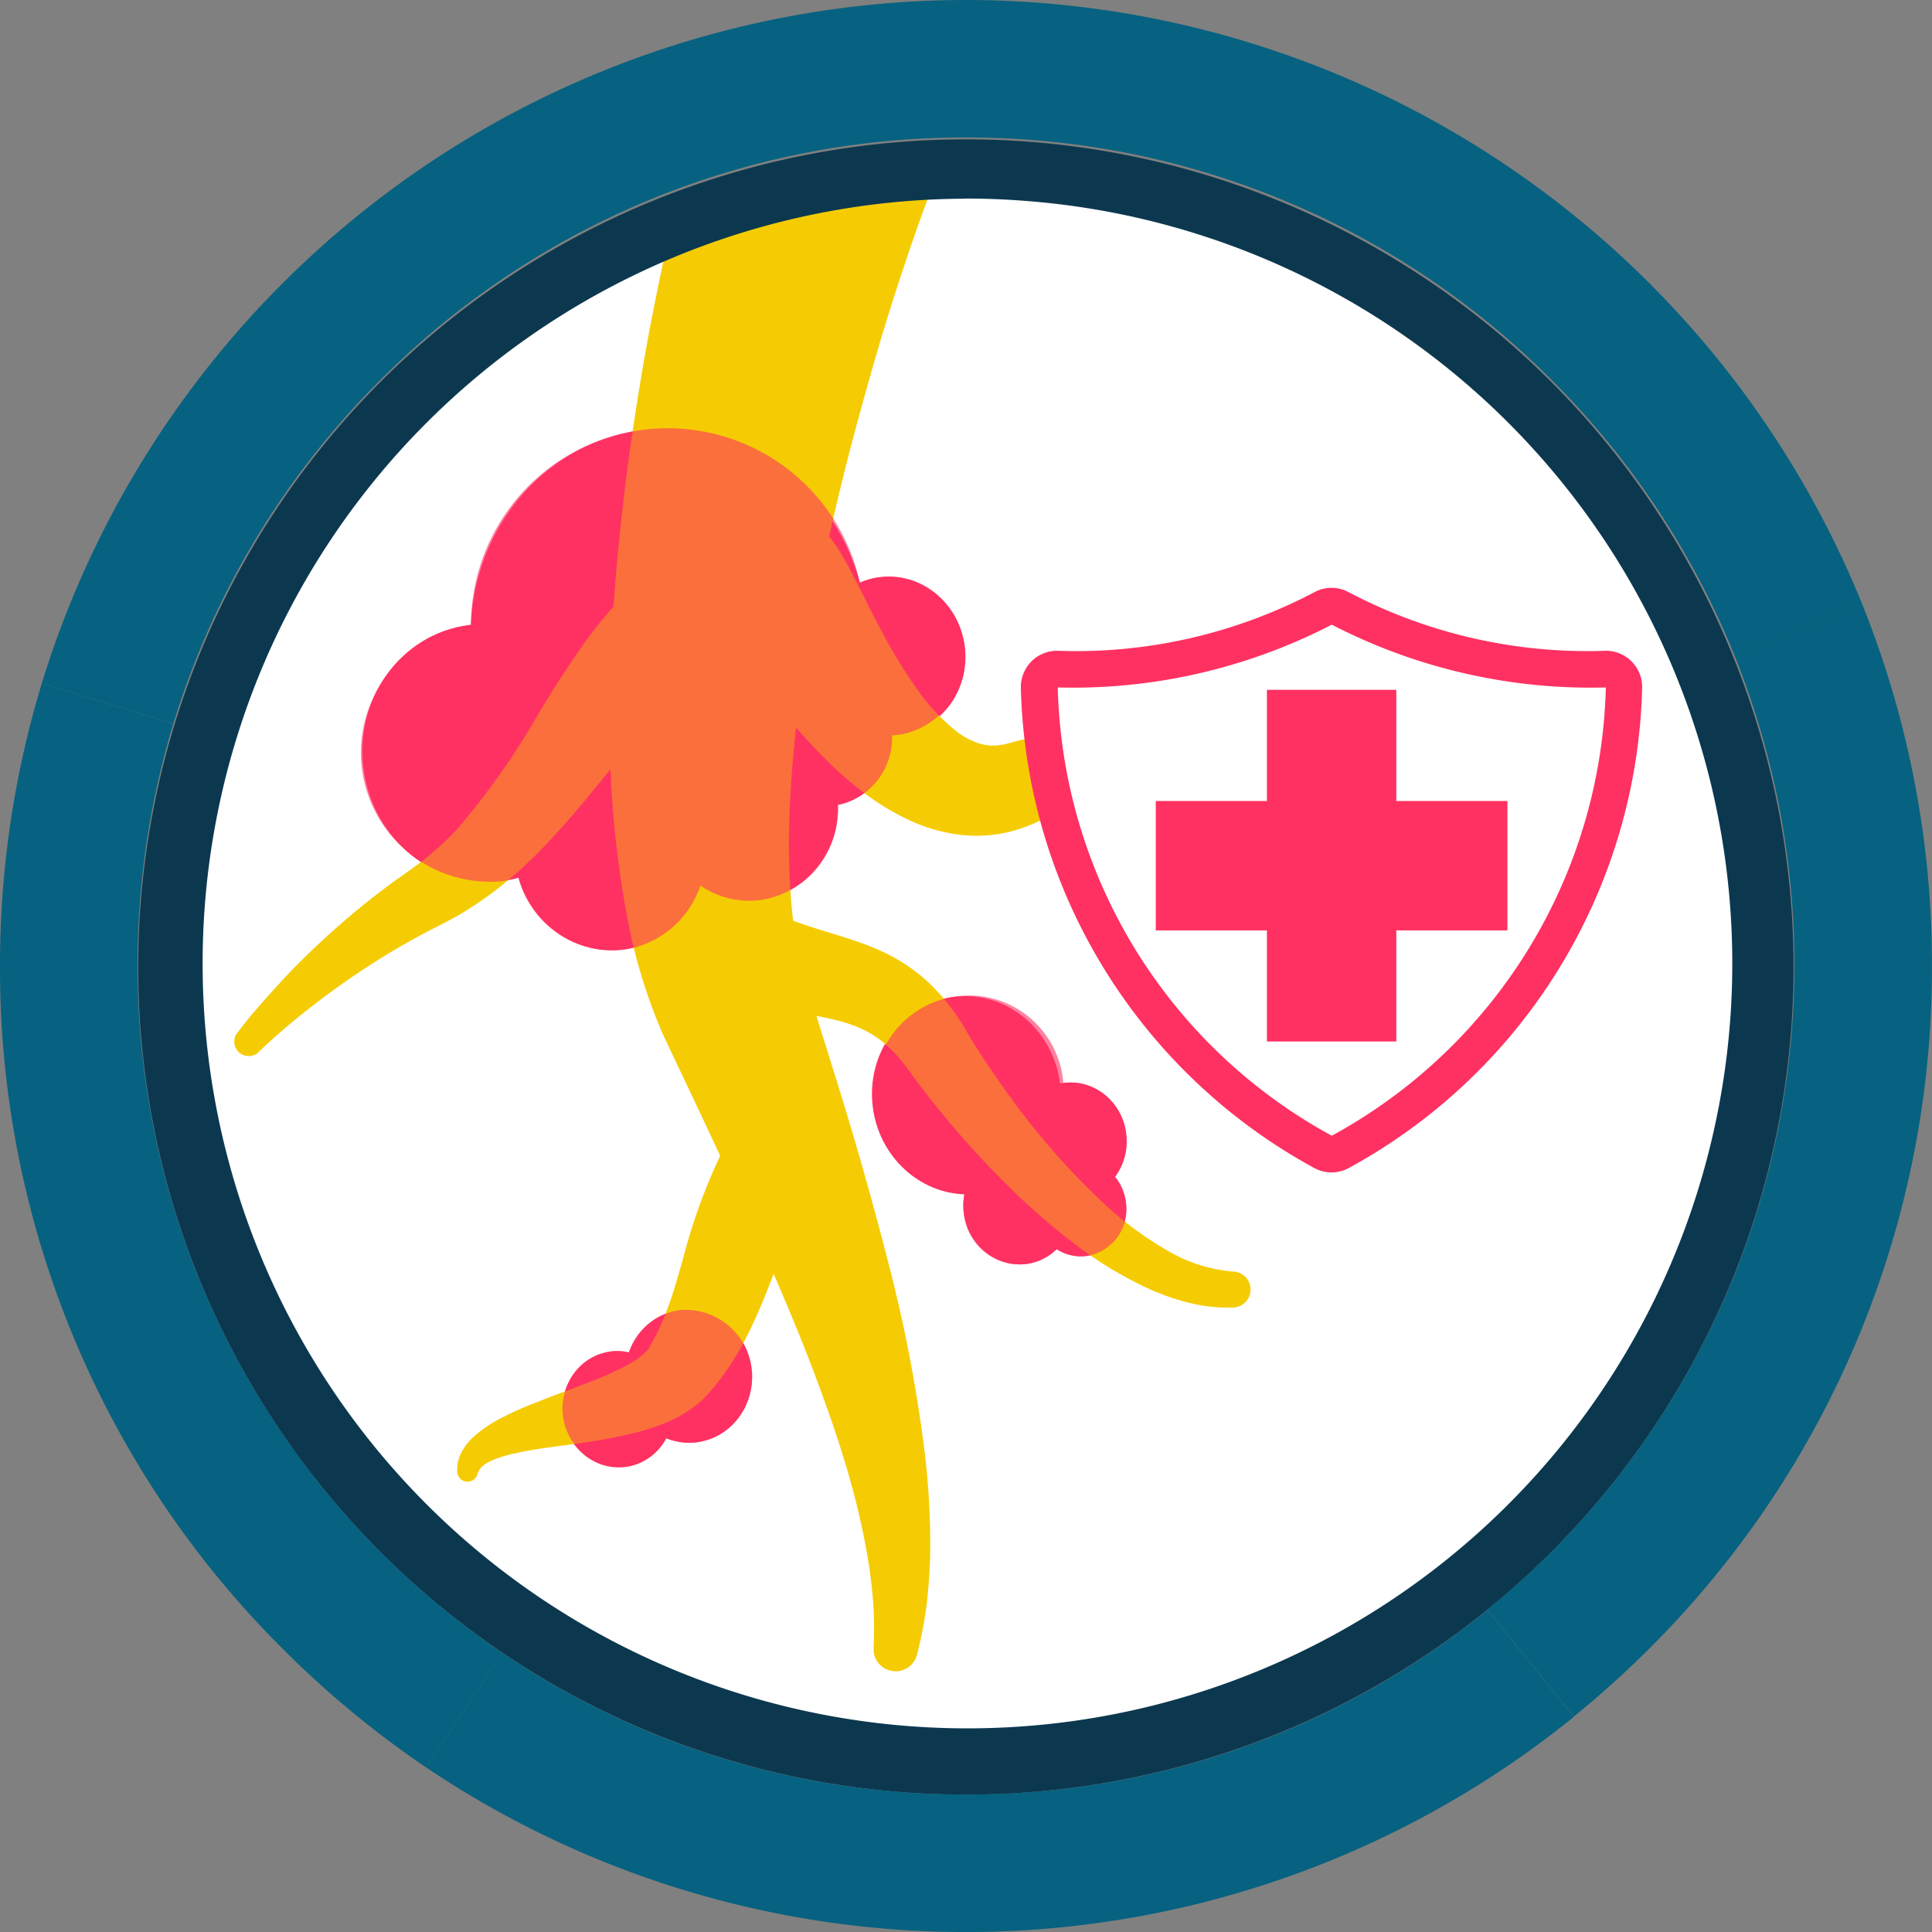 <svg xmlns="http://www.w3.org/2000/svg" width="40" height="40.001" viewBox="0 0 40 40.001">
  <rect x="0" y="0" width="40" height="40.001" fill="#808080" stroke="none"/>
  <g id="BAYER_icons2020_CANOLA_CLubRootResist-01" transform="translate(-0.669 -0.67)">
    <circle id="Ellipse_362" data-name="Ellipse 362" cx="16.52" cy="16.52" r="16.52" transform="translate(4.148 4.15)" fill="#fff"/>
    <ellipse id="Ellipse_363" data-name="Ellipse 363" cx="4.101" cy="4.31" rx="4.101" ry="4.31" transform="translate(9.886 10.116) rotate(-7.58)" fill="#ff3162"/>
    <ellipse id="Ellipse_364" data-name="Ellipse 364" cx="2.542" cy="2.672" rx="2.542" ry="2.672" transform="translate(7.843 13.948) rotate(-7.58)" fill="#ff3162"/>
    <ellipse id="Ellipse_365" data-name="Ellipse 365" cx="1.984" cy="2.085" rx="1.984" ry="2.085" transform="translate(11.063 16.456) rotate(-7.58)" fill="#ff3162"/>
    <ellipse id="Ellipse_366" data-name="Ellipse 366" cx="1.565" cy="1.644" rx="1.565" ry="1.644" transform="translate(17.323 12.826) rotate(-7.58)" fill="#ff3162"/>
    <ellipse id="Ellipse_367" data-name="Ellipse 367" cx="1.856" cy="1.951" rx="1.856" ry="1.951" transform="translate(14.064 15.673) rotate(-7.58)" fill="#ff3162"/>
    <ellipse id="Ellipse_368" data-name="Ellipse 368" cx="1.386" cy="1.457" rx="1.386" ry="1.457" transform="translate(16.186 14.637) rotate(-7.58)" fill="#ff3162"/>
    <ellipse id="Ellipse_369" data-name="Ellipse 369" cx="1.954" cy="2.054" rx="1.954" ry="2.054" transform="translate(18.473 21.564) rotate(-7.481)" fill="#ff3162"/>
    <ellipse id="Ellipse_370" data-name="Ellipse 370" cx="1.146" cy="1.205" rx="1.146" ry="1.205" transform="translate(21.554 23.241) rotate(-7.58)" fill="#ff3162"/>
    <ellipse id="Ellipse_371" data-name="Ellipse 371" cx="1.146" cy="1.205" rx="1.146" ry="1.205" transform="translate(20.467 24.601) rotate(-7.58)" fill="#ff3162"/>
    <ellipse id="Ellipse_372" data-name="Ellipse 372" cx="1.314" cy="1.38" rx="1.314" ry="1.38" transform="translate(13.44 27.967) rotate(-7.58)" fill="#ff3162"/>
    <ellipse id="Ellipse_373" data-name="Ellipse 373" cx="1.146" cy="1.205" rx="1.146" ry="1.205" transform="translate(12.168 28.803) rotate(-7.58)" fill="#ff3162"/>
    <ellipse id="Ellipse_374" data-name="Ellipse 374" cx="0.953" cy="1.002" rx="0.953" ry="1.002" transform="translate(21.957 24.812) rotate(-7.58)" fill="#ff3162"/>
    <path id="Path_17806" data-name="Path 17806" d="M206.959,55.618c-.1.275-.208.569-.308.86s-.2.592-.3.893q-.292.9-.554,1.818c-.173.611-.343,1.224-.5,1.838s-.3,1.232-.437,1.849-.253,1.235-.359,1.852-.2,1.234-.266,1.847S204.12,67.8,204.1,68.4a14.568,14.568,0,0,0,.037,1.766,8.142,8.142,0,0,0,.288,1.616l.591,1.892c.4,1.275.772,2.567,1.108,3.878a30.53,30.53,0,0,1,.777,4.021c.039.344.072.687.09,1.034s.027.7.022,1.045-.032.7-.071,1.052a8.672,8.672,0,0,1-.2,1.044.457.457,0,0,1-.9-.139V85.6a7.963,7.963,0,0,0-.009-.927c-.025-.311-.06-.621-.113-.93a15.673,15.673,0,0,0-.433-1.844c-.179-.611-.392-1.216-.615-1.818s-.468-1.2-.723-1.8c-.506-1.194-1.059-2.377-1.616-3.568l-.852-1.8a11.284,11.284,0,0,1-.7-2.217,20.965,20.965,0,0,1-.4-4.318,37.7,37.7,0,0,1,.244-4.179c.074-.688.166-1.372.27-2.053s.217-1.359.349-2.034.272-1.349.426-2.024c.078-.332,5.731-1.977,5.341-.648C207,55.5,206.981,55.56,206.959,55.618Z" transform="translate(-187.086 -50.825)" fill="#f5cc03"/>
    <path id="Path_17807" data-name="Path 17807" d="M234.046,169.812c.1.163.168.3.237.428l.19.373c.121.242.237.474.357.7a11.3,11.3,0,0,0,.755,1.257,4.181,4.181,0,0,0,.855.927,1.6,1.6,0,0,0,.424.234,1,1,0,0,0,.429.054c.039-.007.079-.013.12-.018a.288.288,0,0,0,.047-.011l.055-.014.109-.029c.144-.04.294-.071.443-.1.3-.059.688,1.482.461,1.572-.113.049-.226.094-.338.148l-.084.039-.042.02-.049.022c-.089.035-.18.07-.271.1a2.876,2.876,0,0,1-1.194.127,3.479,3.479,0,0,1-1.109-.316,5.182,5.182,0,0,1-.9-.543,7.528,7.528,0,0,1-.738-.633,13.616,13.616,0,0,1-1.209-1.366c-.181-.23-.354-.461-.521-.683l-.244-.321c-.077-.1-.154-.2-.211-.257a1.5,1.5,0,1,1,2.367-1.806Z" transform="translate(-215.965 -157.683)" fill="#f5cc03"/>
    <path id="Path_17808" data-name="Path 17808" d="M220.908,291.421a6.105,6.105,0,0,0,1.319.615c.244.083.5.158.788.248.141.045.288.094.443.151a4.6,4.6,0,0,1,.464.2,3.605,3.605,0,0,1,.459.271c.075.05.145.106.216.161a2.137,2.137,0,0,1,.2.176,4.175,4.175,0,0,1,.643.782l.063.1.059.1.1.171c.071.114.142.227.216.34q.22.338.456.667a15.218,15.218,0,0,0,2.107,2.427,7.2,7.2,0,0,0,1.258.931,3.188,3.188,0,0,0,1.4.453h.006a.373.373,0,0,1,0,.744,3.4,3.4,0,0,1-.938-.1,4.8,4.8,0,0,1-.862-.306,8.111,8.111,0,0,1-1.518-.927,13.864,13.864,0,0,1-1.315-1.143q-.619-.606-1.177-1.265-.28-.328-.547-.67-.133-.171-.263-.345l-.127-.176-.032-.042-.027-.035-.054-.07a2.688,2.688,0,0,0-.466-.464,1.488,1.488,0,0,0-.127-.087c-.044-.029-.084-.053-.127-.076a2.035,2.035,0,0,0-.276-.127,3.141,3.141,0,0,0-.316-.1c-.112-.03-.233-.057-.361-.084-.253-.053-.538-.106-.831-.174a8.793,8.793,0,0,1-.9-.253,7.561,7.561,0,0,1-.882-.368l-.015-.007a.986.986,0,1,1,.871-1.768A.943.943,0,0,1,220.908,291.421Z" transform="translate(-204.89 -272.217)" fill="#f5cc03"/>
    <path id="Path_17809" data-name="Path 17809" d="M87.15,187.01a6.481,6.481,0,0,0-1.012.894c-.329.349-.65.738-.977,1.144s-.666.828-1.031,1.242c-.183.208-.373.413-.569.614a8.554,8.554,0,0,1-.633.58,7.364,7.364,0,0,1-.7.52c-.121.082-.247.155-.373.229l-.193.105-.048.026-.042.021-.084.043a14.719,14.719,0,0,0-1.319.748q-.645.409-1.253.879c-.2.156-.4.316-.6.485l-.288.253c-.092.085-.19.175-.273.258l-.006.006a.3.3,0,0,1-.443-.387c.086-.116.168-.217.253-.324s.173-.207.261-.308c.177-.2.357-.4.544-.6q.56-.583,1.175-1.114a15.606,15.606,0,0,1,1.287-1l.3-.218c.092-.073.184-.142.271-.221a5.759,5.759,0,0,0,.506-.49,15.64,15.64,0,0,0,1.708-2.445c.277-.449.566-.912.9-1.375a8.7,8.7,0,0,1,1.182-1.35l.015-.014a1.153,1.153,0,1,1,1.556,1.7A1.237,1.237,0,0,1,87.15,187.01Z" transform="translate(-71.747 -172.584)" fill="#f5cc03"/>
    <path id="Path_17810" data-name="Path 17810" d="M157.55,369.014c-.149.327-.3.659-.433,1.012-.071.175-.14.354-.209.537l-.219.563c-.074.19-.158.387-.247.586s-.19.4-.3.6a5.374,5.374,0,0,1-.38.592c-.071.1-.146.19-.225.282l-.069.08c-.028.033-.057.063-.087.092a1.9,1.9,0,0,1-.178.156,2.743,2.743,0,0,1-.7.387,4.707,4.707,0,0,1-.657.2c-.426.1-.834.163-1.233.217s-.788.1-1.148.184a2.441,2.441,0,0,0-.492.153.756.756,0,0,0-.175.109.333.333,0,0,0-.1.144l-.014.039a.213.213,0,0,1-.413-.058.771.771,0,0,1,.015-.214.85.85,0,0,1,.075-.2,1.176,1.176,0,0,1,.247-.316,2.7,2.7,0,0,1,.578-.391,6.209,6.209,0,0,1,.585-.268c.194-.078.387-.152.576-.224.38-.144.75-.276,1.086-.426a4.611,4.611,0,0,0,.462-.237,1.342,1.342,0,0,0,.316-.249.308.308,0,0,0,.038-.052.086.086,0,0,0,.012-.022v-.005l0-.008.016-.026c.042-.07.081-.14.118-.214a4.594,4.594,0,0,0,.2-.459c.063-.161.121-.329.175-.506s.105-.359.161-.545a12.1,12.1,0,0,1,.874-2.375.971.971,0,0,1,1.744.853Z" transform="translate(-140.135 -343.741)" fill="#f5cc03"/>
    <path id="Path_17811" data-name="Path 17811" d="M130.205,147.275a1.514,1.514,0,0,0,.168-.013,1.646,1.646,0,0,0-.434-3.259,1.51,1.51,0,0,0-.4.113,4.073,4.073,0,0,0-8.051.873.417.417,0,0,0-.056.006,2.675,2.675,0,0,0,.7,5.3,2.46,2.46,0,0,0,.337-.07,2.018,2.018,0,0,0,2.176,1.49,1.975,1.975,0,0,0,1.592-1.329,1.8,1.8,0,0,0,1.247.3,1.893,1.893,0,0,0,1.6-1.965A1.426,1.426,0,0,0,130.205,147.275Z" transform="translate(-111.067 -131.381)" fill="#ff3162" opacity="0.6"/>
    <path id="Path_17812" data-name="Path 17812" d="M187.171,429.256a1.306,1.306,0,0,0-1.053.876,1.088,1.088,0,0,0-.385-.018,1.206,1.206,0,0,0,.318,2.388,1.127,1.127,0,0,0,.841-.592,1.254,1.254,0,0,0,.643.083,1.382,1.382,0,0,0-.364-2.737Z" transform="translate(-172.43 -401.462)" fill="#ff3162" opacity="0.6"/>
    <path id="Path_17813" data-name="Path 17813" d="M292.018,330.234a1.234,1.234,0,0,0,.23-.9,1.176,1.176,0,0,0-1.3-1.043h0a.072.072,0,0,0,0-.012,1.961,1.961,0,1,0-3.883.516,2.034,2.034,0,0,0,1.835,1.792,1.239,1.239,0,0,0-.013.408,1.176,1.176,0,0,0,1.3,1.043,1.1,1.1,0,0,0,.625-.306.92.92,0,0,0,.62.14.978.978,0,0,0,.813-1.119A1.034,1.034,0,0,0,292.018,330.234Z" transform="translate(-268.265 -305.198)" fill="#ff3162" opacity="0.6"/>
    <path id="Path_17814" data-name="Path 17814" d="M62.777,79.979q-.747,0-1.5-.063a17.136,17.136,0,1,1,1.5.063Zm-.056-33.043a15.835,15.835,0,1,0,1.389.056q-.7-.06-1.389-.059Z" transform="translate(-42.079 -42.152)" fill="#0c384f"/>
    <path id="Path_17815" data-name="Path 17815" d="M346.995,210.415a11.239,11.239,0,0,0,5.88-9.616.371.371,0,0,0-.367-.38A11.163,11.163,0,0,1,347,199.163a.369.369,0,0,0-.354,0,11.163,11.163,0,0,1-5.509,1.256.371.371,0,0,0-.368.38,11.241,11.241,0,0,0,5.884,9.619A.373.373,0,0,0,346.995,210.415Z" transform="translate(-318.583 -185.893)" fill="#fff"/>
    <path id="Path_17816" data-name="Path 17816" d="M341.208,205.16a.748.748,0,0,1-.349-.086,11.643,11.643,0,0,1-6.084-9.944.751.751,0,0,1,.741-.771,10.591,10.591,0,0,0,5.331-1.21.745.745,0,0,1,.719,0,10.611,10.611,0,0,0,5.331,1.21.751.751,0,0,1,.741.771,11.648,11.648,0,0,1-6.084,9.944h0a.759.759,0,0,1-.349.086Zm0-.759Zm-5.669-9.282a10.869,10.869,0,0,0,5.673,9.281,10.872,10.872,0,0,0,5.674-9.281,11.67,11.67,0,0,1-5.674-1.3A11.661,11.661,0,0,1,335.535,195.119Z" transform="translate(-312.97 -180.216)" fill="#ff3162"/>
    <rect id="Rectangle_12460" data-name="Rectangle 12460" width="2.679" height="7.281" transform="translate(31.879 17.254) rotate(90)" fill="#ff3162"/>
    <rect id="Rectangle_12461" data-name="Rectangle 12461" width="2.679" height="7.281" transform="translate(29.578 22.233) rotate(180)" fill="#ff3162"/>
    <path id="Path_17817" data-name="Path 17817" d="M496.644,205.816a19.982,19.982,0,0,0-1.448-7.5l-2.641,1.067a17.19,17.19,0,0,1-3.783,18.558,17.4,17.4,0,0,1-1.334,1.2l1.792,2.214a20.388,20.388,0,0,0,1.555-1.4A19.869,19.869,0,0,0,496.644,205.816Z" transform="translate(-455.976 -185.146)" fill="#066280"/>
    <path id="Path_17818" data-name="Path 17818" d="M328.929,8.541a17.123,17.123,0,0,1,3.783,5.7l2.641-1.067A20.038,20.038,0,0,0,316.8.67V3.517A17.041,17.041,0,0,1,328.929,8.541Z" transform="translate(-296.131 0)" fill="#066280"/>
    <path id="Path_17819" data-name="Path 17819" d="M8.54,242.309a17.2,17.2,0,0,1-4.282-17.145l-2.724-.834a20.08,20.08,0,0,0-.865,5.85,19.869,19.869,0,0,0,5.858,14.142,20.21,20.21,0,0,0,2.957,2.446l1.592-2.361a17.326,17.326,0,0,1-2.536-2.1Z" transform="translate(0 -209.51)" fill="#066280"/>
    <path id="Path_17820" data-name="Path 17820" d="M21.346,8.541A17.041,17.041,0,0,1,33.475,3.517h0V.67h0A20.03,20.03,0,0,0,14.34,14.82l2.724.833a17.071,17.071,0,0,1,4.282-7.112Z" transform="translate(-12.806)" fill="#066280"/>
    <path id="Path_17821" data-name="Path 17821" d="M151.185,531.323a17.027,17.027,0,0,1-9.594-2.929L140,530.758a20.017,20.017,0,0,0,23.772-1.044l-1.792-2.214A17.023,17.023,0,0,1,151.185,531.323Z" transform="translate(-130.516 -493.5)" fill="#066280"/>
  </g>
</svg>
